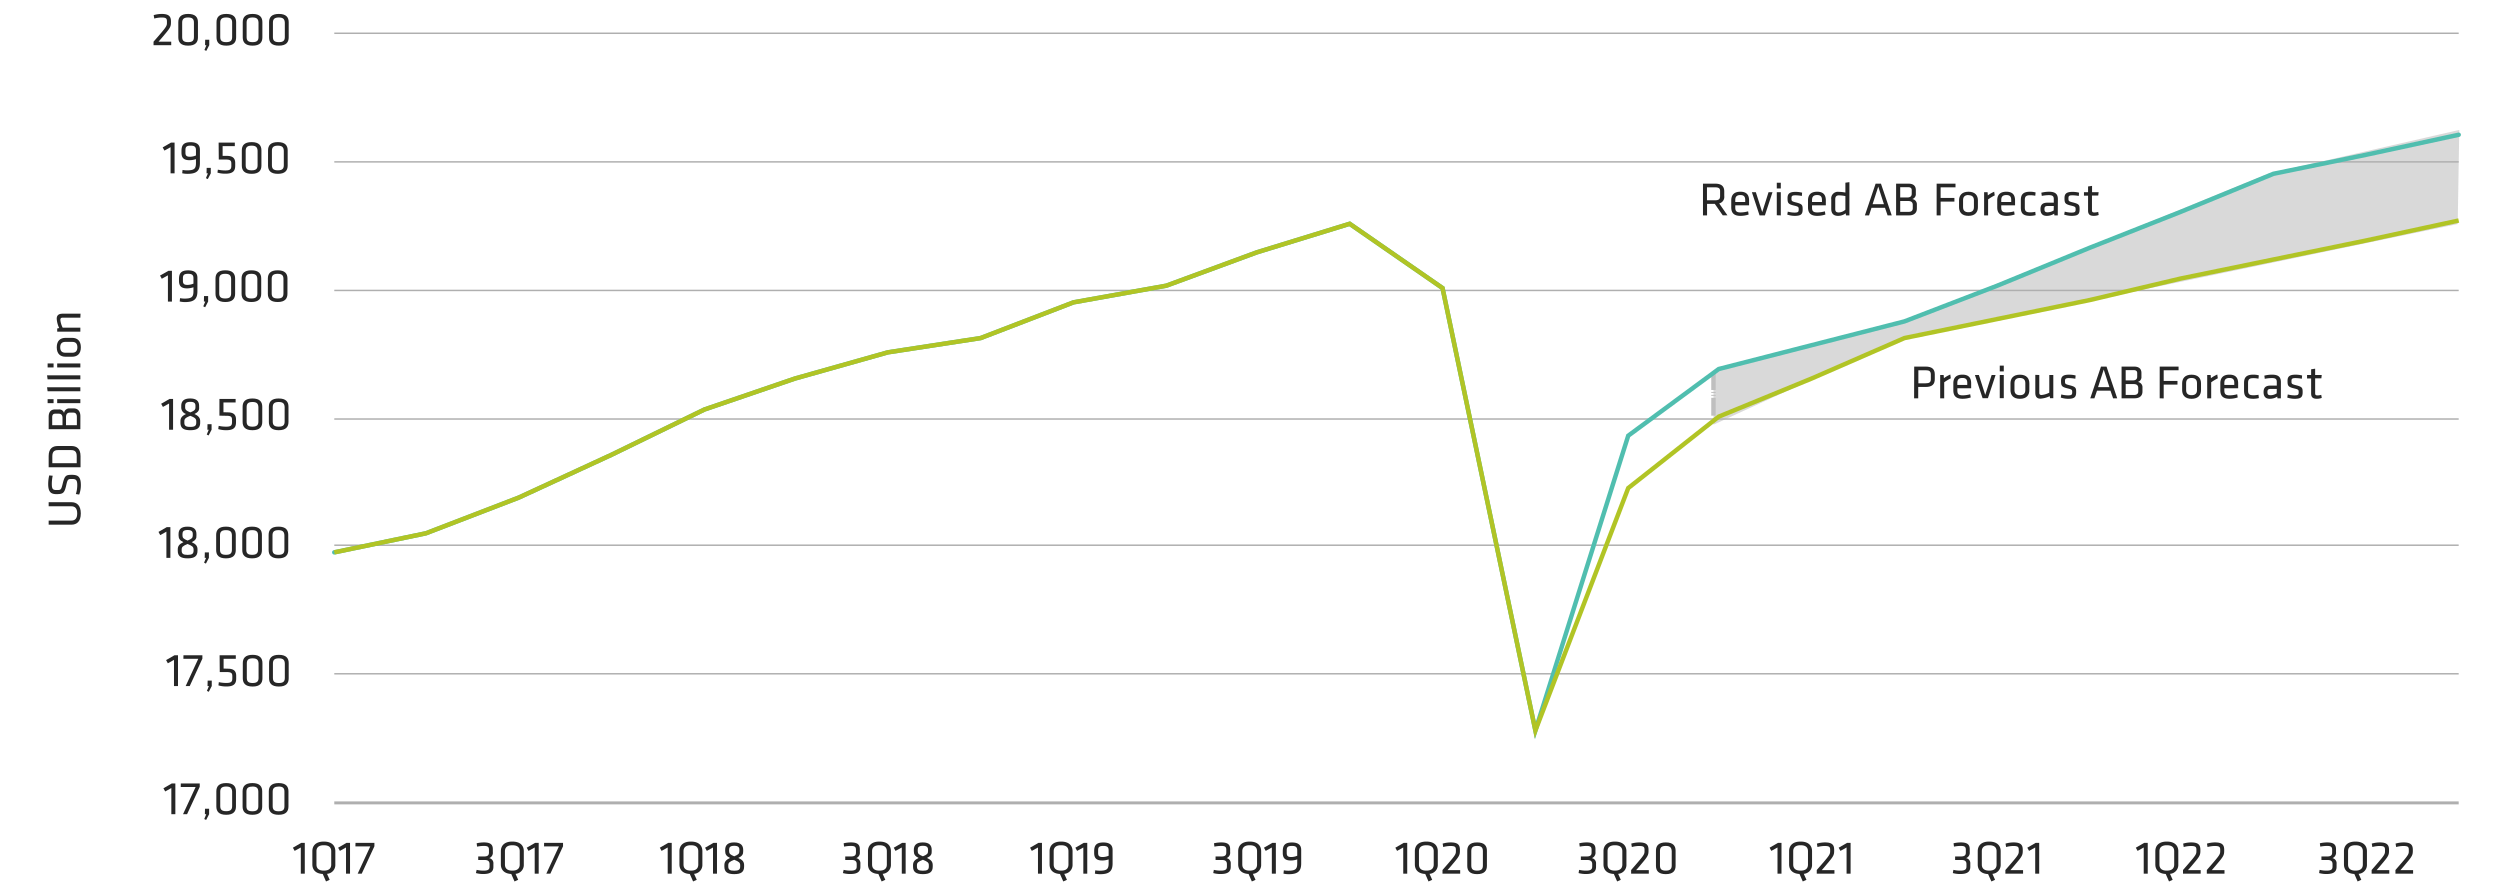 <svg xmlns="http://www.w3.org/2000/svg" viewBox="0 0 840 299.55"><defs><style>.cls-1{fill:silver;fill-rule:evenodd;opacity:0.6;}.cls-2,.cls-3,.cls-4,.cls-5,.cls-6,.cls-7{fill:none;}.cls-2,.cls-3{stroke:#bfbfbf;stroke-linejoin:round;}.cls-2,.cls-3,.cls-6,.cls-7{stroke-width:1.5px;}.cls-3{stroke-dasharray:0.33 0.66 0.33 0.66;}.cls-4,.cls-5{stroke:#afafaf;}.cls-4{stroke-width:0.5px;}.cls-6{stroke:#50beaf;stroke-linecap:round;}.cls-7{stroke:#b1c425;stroke-miterlimit:10;}.cls-8{fill:#262626;}</style></defs><title>Artboard 10</title><g id="AEM_DSKTP" data-name="AEM DSKTP"><path class="cls-1" d="M575.73,124.77l60.94-15.58,76.18-30.71,49.38-20.16,64.09-14.67q-.27,15.81-.53,31.62L636.67,114.69l-60.94,28V124.77Z"/><line class="cls-2" x1="575.73" y1="125.04" x2="575.73" y2="131.04"/><line class="cls-3" x1="575.73" y1="131.69" x2="575.73" y2="133.34"/><line class="cls-2" x1="575.73" y1="133.67" x2="575.73" y2="139.67"/><path class="cls-4" d="M112.32,226.39h713.8m-713.8-43.2h713.8m-713.8-42.4h713.8m-713.8-43.2h713.8m-713.8-43.2h713.8M112.32,11.18h713.8"/><line class="cls-5" x1="112.32" y1="269.77" x2="826.12" y2="269.77"/><polyline class="cls-6" points="112.32 185.59 143.1 179.19 174.3 167.19 205.5 152.79 236.7 137.59 267.1 127.19 298.3 118.39 329.5 113.59 360.69 101.59 391.89 95.99 422.29 84.79 453.49 75.19 484.69 96.79 515.89 245.45 547.09 146.39 577.49 123.99 608.69 115.99 639.89 107.99 671.09 95.99 702.29 83.19 732.69 71.19 763.88 58.39 795.08 51.99 826.12 45.28"/><polyline class="cls-7" points="112.32 185.59 143.1 179.19 174.3 167.19 205.5 152.79 236.7 137.59 267.1 127.19 298.3 118.39 329.5 113.59 360.69 101.59 391.89 95.99 422.29 84.79 453.49 75.19 484.69 96.79 515.89 245.45 547.09 163.99 577.49 139.99 608.69 127.19 639.89 113.59 671.09 107.19 702.29 100.79 732.69 93.59 763.88 87.19 795.08 80.79 826.12 74.09"/><g id="Live_Text" data-name="Live Text"><path class="cls-8" d="M55.51,265.93l-.6-1.07,2.81-1.62h1.2v10.34H57.57v-8.8Z"/><path class="cls-8" d="M60.75,263.24h6.36v1.14l-4.26,9.2H61.49l4.24-9.15h-5Z"/><path class="cls-8" d="M68.88,271.74h1.38v1.84l-1,1.92-.63-.3.68-1.62h-.47Z"/><path class="cls-8" d="M79.28,271c0,1.6-.81,2.77-3.29,2.77s-3.3-1.17-3.3-2.77v-5.12c0-1.6.82-2.77,3.3-2.77s3.29,1.17,3.29,2.77ZM76,264.27c-1.47,0-2,.56-2,1.72v4.84c0,1.17.49,1.73,2,1.73s2-.56,2-1.73V266C77.94,264.83,77.46,264.27,76,264.27Z"/><path class="cls-8" d="M88.1,271c0,1.6-.82,2.77-3.3,2.77s-3.29-1.17-3.29-2.77v-5.12c0-1.6.81-2.77,3.29-2.77s3.3,1.17,3.3,2.77Zm-3.3-6.7c-1.47,0-2,.56-2,1.72v4.84c0,1.17.48,1.73,2,1.73s2-.56,2-1.73V266C86.76,264.83,86.28,264.27,84.8,264.27Z"/><path class="cls-8" d="M96.92,271c0,1.6-.82,2.77-3.3,2.77s-3.3-1.17-3.3-2.77v-5.12c0-1.6.82-2.77,3.3-2.77s3.3,1.17,3.3,2.77Zm-3.3-6.7c-1.47,0-2,.56-2,1.72v4.84c0,1.17.48,1.73,2,1.73s1.95-.56,1.95-1.73V266C95.57,264.83,95.09,264.27,93.62,264.27Z"/><path class="cls-8" d="M56.4,222.87l-.59-1.08,2.8-1.61h1.2v10.34H58.46v-8.81Z"/><path class="cls-8" d="M61.64,220.18H68v1.13l-4.26,9.21H62.38l4.24-9.16h-5Z"/><path class="cls-8" d="M69.77,228.68h1.38v1.84l-1,1.92-.63-.3.68-1.62h-.47Z"/><path class="cls-8" d="M73.79,220.18h5.44v1.18h-4.1v3.28l1.72.05c1.9.08,2.51,1,2.51,2.4V228c0,1.7-.74,2.66-3.28,2.66a9.28,9.28,0,0,1-2.69-.37l.14-1.09a11.65,11.65,0,0,0,2.53.27c1.6,0,2-.41,2-1.55v-.7c0-1-.32-1.36-1.64-1.4-1.08,0-1.78,0-2.58,0Z"/><path class="cls-8" d="M88.18,227.91c0,1.6-.82,2.77-3.3,2.77s-3.3-1.17-3.3-2.77v-5.12c0-1.6.82-2.77,3.3-2.77s3.3,1.17,3.3,2.77Zm-3.3-6.71c-1.47,0-1.95.56-1.95,1.73v4.84c0,1.16.48,1.72,1.95,1.72s2-.56,2-1.72v-4.84C86.83,221.76,86.35,221.2,84.88,221.2Z"/><path class="cls-8" d="M97,227.91c0,1.6-.81,2.77-3.3,2.77s-3.29-1.17-3.29-2.77v-5.12c0-1.6.81-2.77,3.29-2.77s3.3,1.17,3.3,2.77Zm-3.3-6.71c-1.47,0-2,.56-2,1.73v4.84c0,1.16.48,1.72,2,1.72s2-.56,2-1.72v-4.84C95.65,221.76,95.17,221.2,93.69,221.2Z"/><path class="cls-8" d="M53.84,179.8l-.59-1.08,2.8-1.61h1.2v10.34H55.91v-8.81Z"/><path class="cls-8" d="M64.42,182.17c1.46.67,1.94,1.34,1.94,2.43v.46c0,1.8-1,2.55-3.32,2.55s-3.31-.75-3.31-2.55v-.46c0-1.09.46-1.76,1.89-2.43-1.28-.63-1.62-1.28-1.62-2.29v-.42c0-1.46.72-2.51,3-2.51s3,1.05,3,2.51v.42C66.08,180.89,65.73,181.54,64.42,182.17Zm-1.38.6c-1.61.66-2,1-2,1.88V185c0,1.08.52,1.44,2,1.44s2-.36,2-1.44v-.37C65,183.73,64.64,183.43,63,182.77Zm0-1.15c1.38-.56,1.73-.89,1.73-1.71v-.51c0-.84-.4-1.32-1.73-1.32s-1.73.48-1.73,1.32v.51C61.31,180.73,61.67,181.06,63,181.62Z"/><path class="cls-8" d="M68.82,185.61h1.37v1.84l-1,1.92-.62-.31.67-1.61h-.46Z"/><path class="cls-8" d="M79.22,184.84c0,1.6-.82,2.77-3.3,2.77s-3.29-1.17-3.29-2.77v-5.12c0-1.6.81-2.77,3.29-2.77s3.3,1.17,3.3,2.77Zm-3.3-6.71c-1.47,0-2,.56-2,1.73v4.84c0,1.16.48,1.72,2,1.72s2-.56,2-1.72v-4.84C77.88,178.69,77.4,178.13,75.92,178.13Z"/><path class="cls-8" d="M88,184.84c0,1.6-.82,2.77-3.3,2.77s-3.3-1.17-3.3-2.77v-5.12c0-1.6.82-2.77,3.3-2.77s3.3,1.17,3.3,2.77Zm-3.3-6.71c-1.47,0-1.95.56-1.95,1.73v4.84c0,1.16.48,1.72,1.95,1.72s2-.56,2-1.72v-4.84C86.69,178.69,86.21,178.13,84.74,178.13Z"/><path class="cls-8" d="M96.85,184.84c0,1.6-.81,2.77-3.29,2.77s-3.3-1.17-3.3-2.77v-5.12c0-1.6.81-2.77,3.3-2.77s3.29,1.17,3.29,2.77Zm-3.29-6.71c-1.48,0-2,.56-2,1.73v4.84c0,1.16.48,1.72,2,1.72s2-.56,2-1.72v-4.84C95.51,178.69,95,178.13,93.56,178.13Z"/><path class="cls-8" d="M54.74,136.73l-.59-1.07,2.8-1.61h1.2v10.34H56.81v-8.81Z"/><path class="cls-8" d="M65.32,139.1c1.45.68,1.94,1.35,1.94,2.44V142c0,1.79-1,2.55-3.32,2.55s-3.31-.76-3.31-2.55v-.46c0-1.09.46-1.76,1.89-2.44a2.28,2.28,0,0,1-1.62-2.29v-.41c0-1.46.72-2.51,3-2.51s3,1.05,3,2.51v.41C67,137.82,66.63,138.48,65.32,139.1Zm-1.38.61c-1.61.66-2,1-2,1.87V142c0,1.09.51,1.44,2,1.44s2-.35,2-1.44v-.37C65.94,140.67,65.54,140.37,63.94,139.71Zm0-1.15c1.38-.56,1.73-.9,1.73-1.71v-.52c0-.83-.4-1.31-1.73-1.31s-1.73.48-1.73,1.31v.52C62.21,137.66,62.56,138,63.94,138.56Z"/><path class="cls-8" d="M69.72,142.54h1.37v1.85l-1,1.92-.62-.31.67-1.61h-.46Z"/><path class="cls-8" d="M73.73,134.05h5.44v1.18H75.08v3.28l1.71.05c1.9.08,2.51,1,2.51,2.4v.93c0,1.7-.73,2.66-3.28,2.66a9.33,9.33,0,0,1-2.69-.37l.15-1.09a11.65,11.65,0,0,0,2.53.27c1.6,0,1.95-.41,1.95-1.55v-.71c0-1-.32-1.36-1.65-1.39l-2.58-.05Z"/><path class="cls-8" d="M88.12,141.78c0,1.6-.82,2.77-3.3,2.77s-3.3-1.17-3.3-2.77v-5.13c0-1.6.82-2.76,3.3-2.76s3.3,1.16,3.3,2.76Zm-3.3-6.71c-1.47,0-1.95.56-1.95,1.73v4.83c0,1.17.48,1.73,1.95,1.73s2-.56,2-1.73V136.8C86.77,135.63,86.29,135.07,84.82,135.07Z"/><path class="cls-8" d="M96.93,141.78c0,1.6-.81,2.77-3.29,2.77s-3.3-1.17-3.3-2.77v-5.13c0-1.6.82-2.76,3.3-2.76s3.29,1.16,3.29,2.76Zm-3.29-6.71c-1.47,0-2,.56-2,1.73v4.83c0,1.17.49,1.73,2,1.73s2-.56,2-1.73V136.8C95.59,135.63,95.11,135.07,93.64,135.07Z"/><path class="cls-8" d="M54.36,93.66l-.59-1.07L56.57,91h1.2v10.34H56.42V92.51Z"/><path class="cls-8" d="M65,96.53a7.17,7.17,0,0,1-2.13.37c-2,0-2.73-.85-2.73-2.55v-.51c0-1.87.56-3,3.07-3,2.3,0,3.12,1,3.12,2.51v4.53c0,2.66-1.18,3.62-4.19,3.62a8.19,8.19,0,0,1-1.76-.2l.12-1.12a8.68,8.68,0,0,0,1.43.15c2.48,0,3.07-.53,3.07-2.47Zm0-1.23V93.47c0-1.13-.57-1.47-1.79-1.47-1.38,0-1.75.42-1.75,1.47v.88c0,1,.37,1.38,1.54,1.38A5.6,5.6,0,0,0,65,95.3Z"/><path class="cls-8" d="M68.55,99.47h1.38v1.85l-1,1.92-.63-.31.67-1.61h-.46Z"/><path class="cls-8" d="M79,98.71c0,1.6-.81,2.77-3.29,2.77s-3.3-1.17-3.3-2.77V93.58c0-1.6.81-2.76,3.3-2.76S79,92,79,93.58ZM75.66,92c-1.48,0-2,.56-2,1.73v4.83c0,1.17.48,1.73,2,1.73s2-.56,2-1.73V93.73C77.61,92.56,77.13,92,75.66,92Z"/><path class="cls-8" d="M87.77,98.71c0,1.6-.82,2.77-3.3,2.77s-3.3-1.17-3.3-2.77V93.58c0-1.6.82-2.76,3.3-2.76s3.3,1.16,3.3,2.76ZM84.47,92c-1.47,0-2,.56-2,1.73v4.83c0,1.17.48,1.73,2,1.73s2-.56,2-1.73V93.73C86.42,92.56,85.94,92,84.47,92Z"/><path class="cls-8" d="M96.58,98.71c0,1.6-.81,2.77-3.29,2.77S90,100.31,90,98.71V93.58c0-1.6.82-2.76,3.3-2.76s3.29,1.16,3.29,2.76ZM93.29,92c-1.48,0-2,.56-2,1.73v4.83c0,1.17.48,1.73,2,1.73s1.95-.56,1.95-1.73V93.73C95.24,92.56,94.76,92,93.29,92Z"/><path class="cls-8" d="M55.25,50.6l-.59-1.07,2.8-1.62h1.2V58.25H57.31v-8.8Z"/><path class="cls-8" d="M65.84,53.47a7.18,7.18,0,0,1-2.13.36c-2,0-2.73-.84-2.73-2.54v-.51c0-1.87.56-3,3.07-3,2.3,0,3.12,1,3.12,2.52V54.8c0,2.65-1.18,3.61-4.19,3.61a8.17,8.17,0,0,1-1.76-.19l.12-1.12a8.76,8.76,0,0,0,1.43.14c2.48,0,3.07-.52,3.07-2.46Zm0-1.24V50.41c0-1.14-.57-1.47-1.79-1.47-1.38,0-1.74.41-1.74,1.47v.88c0,1,.36,1.38,1.53,1.38A5.35,5.35,0,0,0,65.84,52.23Z"/><path class="cls-8" d="M69.44,56.41h1.38v1.84l-1,1.92-.63-.3.67-1.62h-.46Z"/><path class="cls-8" d="M73.46,47.91H78.9V49.1H74.8v3.28c.67,0,1,0,1.71,0,1.91.08,2.52,1,2.52,2.4v.93c0,1.69-.74,2.65-3.28,2.65A9,9,0,0,1,73.06,58L73.2,57a11.65,11.65,0,0,0,2.53.27c1.6,0,2-.42,2-1.55V55c0-1-.32-1.36-1.65-1.39l-2.57,0Z"/><path class="cls-8" d="M87.84,55.64c0,1.6-.81,2.77-3.29,2.77s-3.3-1.17-3.3-2.77V50.52c0-1.6.81-2.77,3.3-2.77s3.29,1.17,3.29,2.77Zm-3.29-6.7c-1.48,0-2,.56-2,1.73V55.5c0,1.17.48,1.73,2,1.73s2-.56,2-1.73V50.67C86.5,49.5,86,48.94,84.55,48.94Z"/><path class="cls-8" d="M96.66,55.64c0,1.6-.82,2.77-3.3,2.77s-3.3-1.17-3.3-2.77V50.52c0-1.6.82-2.77,3.3-2.77s3.3,1.17,3.3,2.77Zm-3.3-6.7c-1.47,0-2,.56-2,1.73V55.5c0,1.17.48,1.73,2,1.73s2-.56,2-1.73V50.67C95.31,49.5,94.83,48.94,93.36,48.94Z"/><path class="cls-8" d="M51.59,14c1.19-1.34,1.49-1.7,2.76-3.19,1.63-1.93,1.74-2.35,1.74-3.1V7.2c0-1-.27-1.32-1.89-1.32a10.16,10.16,0,0,0-2.37.35l-.19-1.15a10.07,10.07,0,0,1,2.67-.4c2.47,0,3.13.87,3.13,2.5v.35c0,1.27-.23,1.81-1.83,3.72-1.15,1.37-1.31,1.58-2.35,2.75h4.27v1.18H51.59Z"/><path class="cls-8" d="M66.51,12.57c0,1.6-.82,2.77-3.3,2.77s-3.3-1.17-3.3-2.77V7.45c0-1.6.82-2.77,3.3-2.77s3.3,1.17,3.3,2.77Zm-3.3-6.7c-1.47,0-2,.56-2,1.73v4.83c0,1.17.48,1.73,2,1.73s1.95-.56,1.95-1.73V7.6C65.16,6.43,64.68,5.87,63.21,5.87Z"/><path class="cls-8" d="M68.94,13.34h1.37v1.84l-1,1.92-.62-.3.67-1.62h-.46Z"/><path class="cls-8" d="M79.34,12.57c0,1.6-.82,2.77-3.3,2.77s-3.29-1.17-3.29-2.77V7.45c0-1.6.81-2.77,3.29-2.77s3.3,1.17,3.3,2.77ZM76,5.87c-1.47,0-2,.56-2,1.73v4.83c0,1.17.48,1.73,2,1.73s2-.56,2-1.73V7.6C78,6.43,77.52,5.87,76,5.87Z"/><path class="cls-8" d="M88.16,12.57c0,1.6-.82,2.77-3.3,2.77s-3.3-1.17-3.3-2.77V7.45c0-1.6.82-2.77,3.3-2.77s3.3,1.17,3.3,2.77Zm-3.3-6.7c-1.47,0-2,.56-2,1.73v4.83c0,1.17.48,1.73,2,1.73s2-.56,2-1.73V7.6C86.81,6.43,86.33,5.87,84.86,5.87Z"/><path class="cls-8" d="M97,12.57c0,1.6-.81,2.77-3.3,2.77s-3.29-1.17-3.29-2.77V7.45c0-1.6.81-2.77,3.29-2.77S97,5.85,97,7.45Zm-3.3-6.7c-1.47,0-2,.56-2,1.73v4.83c0,1.17.48,1.73,2,1.73s2-.56,2-1.73V7.6C95.63,6.43,95.15,5.87,93.67,5.87Z"/><path class="cls-8" d="M99,285.9l-.59-1.07,2.8-1.62h1.2v10.34h-1.34v-8.8Z"/><path class="cls-8" d="M112.67,290.48a3,3,0,0,1-2.79,3.13l.9,2-1.24.56-1.1-2.52c-2.48-.12-3.49-1.52-3.49-3.21V286c0-1.77,1.11-3.23,3.86-3.23s3.86,1.46,3.86,3.23Zm-6.34,0c0,1.32.8,2.05,2.48,2.05s2.48-.73,2.48-2.05V286c0-1.31-.8-2-2.48-2s-2.48.73-2.48,2Z"/><path class="cls-8" d="M114.2,285.9l-.59-1.07,2.8-1.62h1.2v10.34h-1.35v-8.8Z"/><path class="cls-8" d="M119.45,283.21h6.35v1.14l-4.26,9.2h-1.36l4.24-9.16h-5Z"/><path class="cls-8" d="M160.15,292.27a10.24,10.24,0,0,0,2.34.26c1.5,0,2-.36,2-1.38v-.8c0-1-.58-1.39-1.62-1.39h-2.19v-1.19h2c1.25,0,1.61-.48,1.61-1.33v-.93c0-1-.45-1.28-1.73-1.28a12.58,12.58,0,0,0-2.26.24l-.14-1.13a11.24,11.24,0,0,1,2.43-.29c2.26,0,3,.78,3,2.27v.95a1.93,1.93,0,0,1-1.22,2.06,1.74,1.74,0,0,1,1.41,1.91v1c0,1.66-1,2.43-3.39,2.43a9.06,9.06,0,0,1-2.48-.32Z"/><path class="cls-8" d="M176,290.48a3,3,0,0,1-2.78,3.13l.89,2-1.23.56-1.1-2.52c-2.48-.12-3.49-1.52-3.49-3.21V286c0-1.77,1.1-3.23,3.85-3.23S176,284.19,176,286Zm-6.34,0c0,1.32.8,2.05,2.48,2.05s2.49-.73,2.49-2.05V286c0-1.31-.8-2-2.49-2s-2.48.73-2.48,2Z"/><path class="cls-8" d="M177.58,285.9l-.6-1.07,2.8-1.62H181v10.34h-1.34v-8.8Z"/><path class="cls-8" d="M182.82,283.21h6.36v1.14l-4.26,9.2h-1.36l4.24-9.16h-5Z"/><path class="cls-8" d="M222.29,285.9l-.59-1.07,2.8-1.62h1.2v10.34h-1.35v-8.8Z"/><path class="cls-8" d="M236,290.48a3,3,0,0,1-2.79,3.13l.9,2-1.23.56-1.11-2.52c-2.48-.12-3.48-1.52-3.48-3.21V286c0-1.77,1.1-3.23,3.85-3.23S236,284.19,236,286Zm-6.34,0c0,1.32.8,2.05,2.48,2.05s2.48-.73,2.48-2.05V286c0-1.31-.8-2-2.48-2s-2.48.73-2.48,2Z"/><path class="cls-8" d="M237.5,285.9l-.59-1.07,2.8-1.62h1.2v10.34h-1.34v-8.8Z"/><path class="cls-8" d="M248.08,288.27c1.46.67,1.94,1.34,1.94,2.43v.47c0,1.79-1,2.54-3.32,2.54s-3.31-.75-3.31-2.54v-.47c0-1.09.46-1.76,1.89-2.43-1.28-.63-1.62-1.28-1.62-2.29v-.42c0-1.45.72-2.51,3-2.51s3.05,1.06,3.05,2.51V286C249.75,287,249.39,287.64,248.08,288.27Zm-1.38.61c-1.61.65-2,1-2,1.87v.37c0,1.09.52,1.44,2,1.44s2-.35,2-1.44v-.37C248.71,289.84,248.31,289.53,246.7,288.88Zm0-1.16c1.38-.56,1.73-.89,1.73-1.71v-.51c0-.83-.4-1.31-1.73-1.31s-1.72.48-1.72,1.31V286C245,286.83,245.33,287.16,246.7,287.72Z"/><path class="cls-8" d="M283.46,292.27a10.3,10.3,0,0,0,2.34.26c1.51,0,2.05-.36,2.05-1.38v-.8c0-1-.58-1.39-1.62-1.39H284v-1.19h2c1.25,0,1.6-.48,1.6-1.33v-.93c0-1-.45-1.28-1.73-1.28a12.58,12.58,0,0,0-2.26.24l-.14-1.13a11.24,11.24,0,0,1,2.43-.29c2.26,0,3,.78,3,2.27v.95a1.93,1.93,0,0,1-1.21,2.06,1.73,1.73,0,0,1,1.4,1.91v1c0,1.66-1,2.43-3.39,2.43a9.06,9.06,0,0,1-2.48-.32Z"/><path class="cls-8" d="M299.35,290.48a3,3,0,0,1-2.78,3.13l.9,2-1.24.56-1.1-2.52c-2.48-.12-3.49-1.52-3.49-3.21V286c0-1.77,1.1-3.23,3.86-3.23s3.85,1.46,3.85,3.23Zm-6.33,0c0,1.32.8,2.05,2.48,2.05s2.48-.73,2.48-2.05V286c0-1.31-.8-2-2.48-2s-2.48.73-2.48,2Z"/><path class="cls-8" d="M300.89,285.9l-.59-1.07,2.8-1.62h1.2v10.34H303v-8.8Z"/><path class="cls-8" d="M311.47,288.27c1.45.67,1.93,1.34,1.93,2.43v.47c0,1.79-1,2.54-3.31,2.54s-3.31-.75-3.31-2.54v-.47c0-1.09.46-1.76,1.88-2.43-1.28-.63-1.61-1.28-1.61-2.29v-.42c0-1.45.72-2.51,3-2.51s3,1.06,3,2.51V286C313.13,287,312.78,287.64,311.47,288.27Zm-1.38.61c-1.62.65-2,1-2,1.87v.37c0,1.09.51,1.44,2,1.44s2-.35,2-1.44v-.37C312.09,289.84,311.69,289.53,310.09,288.88Zm0-1.16c1.38-.56,1.73-.89,1.73-1.71v-.51c0-.83-.4-1.31-1.73-1.31s-1.73.48-1.73,1.31V286C308.36,286.83,308.71,287.16,310.09,287.72Z"/><path class="cls-8" d="M346.69,285.9l-.59-1.07,2.8-1.62h1.2v10.34h-1.34v-8.8Z"/><path class="cls-8" d="M360.38,290.48a3,3,0,0,1-2.79,3.13l.9,2-1.23.56-1.11-2.52c-2.48-.12-3.49-1.52-3.49-3.21V286c0-1.77,1.11-3.23,3.86-3.23s3.86,1.46,3.86,3.23Zm-6.34,0c0,1.32.8,2.05,2.48,2.05s2.48-.73,2.48-2.05V286c0-1.31-.8-2-2.48-2s-2.48.73-2.48,2Z"/><path class="cls-8" d="M361.91,285.9l-.59-1.07,2.8-1.62h1.2v10.34H364v-8.8Z"/><path class="cls-8" d="M372.5,288.76a6.81,6.81,0,0,1-2.13.37c-2,0-2.73-.85-2.73-2.54v-.52c0-1.87.56-3,3.07-3,2.31,0,3.12,1,3.12,2.51v4.53c0,2.66-1.18,3.62-4.19,3.62a8.17,8.17,0,0,1-1.76-.19l.13-1.12a8.54,8.54,0,0,0,1.42.14c2.48,0,3.07-.53,3.07-2.46Zm0-1.23v-1.82c0-1.14-.57-1.48-1.79-1.48-1.38,0-1.74.42-1.74,1.48v.88c0,1,.36,1.37,1.53,1.37A5.3,5.3,0,0,0,372.5,287.53Z"/><path class="cls-8" d="M407.85,292.27a10.3,10.3,0,0,0,2.34.26c1.51,0,2.05-.36,2.05-1.38v-.8c0-1-.58-1.39-1.62-1.39h-2.19v-1.19h2c1.25,0,1.6-.48,1.6-1.33v-.93c0-1-.45-1.28-1.73-1.28a12.58,12.58,0,0,0-2.26.24l-.14-1.13a11.24,11.24,0,0,1,2.43-.29c2.26,0,3,.78,3,2.27v.95a1.93,1.93,0,0,1-1.21,2.06,1.74,1.74,0,0,1,1.41,1.91v1c0,1.66-1,2.43-3.4,2.43a9.06,9.06,0,0,1-2.48-.32Z"/><path class="cls-8" d="M423.75,290.48a3,3,0,0,1-2.79,3.13l.9,2-1.24.56-1.1-2.52c-2.48-.12-3.49-1.52-3.49-3.21V286c0-1.77,1.11-3.23,3.86-3.23s3.86,1.46,3.86,3.23Zm-6.34,0c0,1.32.8,2.05,2.48,2.05s2.48-.73,2.48-2.05V286c0-1.31-.8-2-2.48-2s-2.48.73-2.48,2Z"/><path class="cls-8" d="M425.28,285.9l-.59-1.07,2.8-1.62h1.2v10.34h-1.35v-8.8Z"/><path class="cls-8" d="M435.87,288.76a6.86,6.86,0,0,1-2.13.37c-2,0-2.73-.85-2.73-2.54v-.52c0-1.87.56-3,3.07-3,2.31,0,3.12,1,3.12,2.51v4.53c0,2.66-1.18,3.62-4.19,3.62a8.17,8.17,0,0,1-1.76-.19l.12-1.12a8.76,8.76,0,0,0,1.43.14c2.48,0,3.07-.53,3.07-2.46Zm0-1.23v-1.82c0-1.14-.57-1.48-1.79-1.48-1.38,0-1.74.42-1.74,1.48v.88c0,1,.36,1.37,1.53,1.37A5.35,5.35,0,0,0,435.87,287.53Z"/><path class="cls-8" d="M469.42,285.9l-.59-1.07,2.8-1.62h1.2v10.34h-1.34v-8.8Z"/><path class="cls-8" d="M483.1,290.48a3,3,0,0,1-2.78,3.13l.9,2-1.24.56-1.1-2.52c-2.48-.12-3.49-1.52-3.49-3.21V286c0-1.77,1.1-3.23,3.86-3.23s3.85,1.46,3.85,3.23Zm-6.33,0c0,1.32.79,2.05,2.48,2.05s2.48-.73,2.48-2.05V286c0-1.31-.8-2-2.48-2s-2.48.73-2.48,2Z"/><path class="cls-8" d="M484.68,292.32c1.19-1.35,1.49-1.7,2.76-3.19,1.63-1.93,1.74-2.35,1.74-3.1v-.47c0-1-.27-1.31-1.89-1.31a10.16,10.16,0,0,0-2.37.35l-.19-1.15a10.08,10.08,0,0,1,2.68-.4c2.46,0,3.12.86,3.12,2.5v.35c0,1.26-.23,1.81-1.83,3.71-1.15,1.38-1.31,1.59-2.35,2.76h4.27v1.18h-5.94Z"/><path class="cls-8" d="M499.6,290.94c0,1.6-.82,2.77-3.3,2.77s-3.3-1.17-3.3-2.77v-5.12c0-1.6.82-2.77,3.3-2.77s3.3,1.17,3.3,2.77Zm-3.3-6.71c-1.47,0-1.95.56-1.95,1.73v4.84c0,1.17.48,1.73,1.95,1.73s1.95-.56,1.95-1.73V286C498.25,284.79,497.77,284.23,496.3,284.23Z"/><path class="cls-8" d="M530.59,292.27a10.24,10.24,0,0,0,2.34.26c1.5,0,2.05-.36,2.05-1.38v-.8c0-1-.58-1.39-1.62-1.39h-2.19v-1.19h2c1.25,0,1.6-.48,1.6-1.33v-.93c0-1-.45-1.28-1.73-1.28a12.38,12.38,0,0,0-2.25.24l-.15-1.13a11.33,11.33,0,0,1,2.44-.29c2.25,0,3,.78,3,2.27v.95a1.94,1.94,0,0,1-1.22,2.06,1.74,1.74,0,0,1,1.41,1.91v1c0,1.66-1,2.43-3.39,2.43a9.06,9.06,0,0,1-2.48-.32Z"/><path class="cls-8" d="M546.48,290.48a3,3,0,0,1-2.78,3.13l.89,2-1.23.56-1.11-2.52c-2.48-.12-3.48-1.52-3.48-3.21V286c0-1.77,1.1-3.23,3.85-3.23s3.86,1.46,3.86,3.23Zm-6.34,0c0,1.32.8,2.05,2.48,2.05s2.48-.73,2.48-2.05V286c0-1.31-.8-2-2.48-2s-2.48.73-2.48,2Z"/><path class="cls-8" d="M548.06,292.32c1.19-1.35,1.49-1.7,2.75-3.19,1.64-1.93,1.75-2.35,1.75-3.1v-.47c0-1-.27-1.31-1.89-1.31a10.16,10.16,0,0,0-2.37.35l-.19-1.15a10,10,0,0,1,2.67-.4c2.47,0,3.12.86,3.12,2.5v.35c0,1.26-.22,1.81-1.82,3.71-1.15,1.38-1.31,1.59-2.35,2.76H554v1.18h-5.94Z"/><path class="cls-8" d="M563,290.94c0,1.6-.82,2.77-3.3,2.77s-3.3-1.17-3.3-2.77v-5.12c0-1.6.82-2.77,3.3-2.77s3.3,1.17,3.3,2.77Zm-3.3-6.71c-1.47,0-1.95.56-1.95,1.73v4.84c0,1.17.48,1.73,1.95,1.73s2-.56,2-1.73V286C561.63,284.79,561.15,284.23,559.68,284.23Z"/><path class="cls-8" d="M595.17,285.9l-.59-1.07,2.8-1.62h1.2v10.34h-1.34v-8.8Z"/><path class="cls-8" d="M608.85,290.48a3,3,0,0,1-2.78,3.13l.9,2-1.24.56-1.1-2.52c-2.48-.12-3.49-1.52-3.49-3.21V286c0-1.77,1.1-3.23,3.86-3.23s3.85,1.46,3.85,3.23Zm-6.33,0c0,1.32.79,2.05,2.48,2.05s2.48-.73,2.48-2.05V286c0-1.31-.8-2-2.48-2s-2.48.73-2.48,2Z"/><path class="cls-8" d="M610.43,292.32c1.19-1.35,1.49-1.7,2.76-3.19,1.63-1.93,1.74-2.35,1.74-3.1v-.47c0-1-.27-1.31-1.89-1.31a10.16,10.16,0,0,0-2.37.35l-.19-1.15a10.08,10.08,0,0,1,2.68-.4c2.46,0,3.12.86,3.12,2.5v.35c0,1.26-.23,1.81-1.83,3.71-1.15,1.38-1.31,1.59-2.35,2.76h4.27v1.18h-5.94Z"/><path class="cls-8" d="M618.39,285.9l-.6-1.07,2.81-1.62h1.2v10.34h-1.35v-8.8Z"/><path class="cls-8" d="M656.34,292.27a10.24,10.24,0,0,0,2.34.26c1.5,0,2.05-.36,2.05-1.38v-.8c0-1-.58-1.39-1.62-1.39h-2.19v-1.19h2c1.25,0,1.6-.48,1.6-1.33v-.93c0-1-.45-1.28-1.73-1.28a12.38,12.38,0,0,0-2.25.24l-.15-1.13a11.33,11.33,0,0,1,2.44-.29c2.25,0,3,.78,3,2.27v.95a1.94,1.94,0,0,1-1.22,2.06,1.74,1.74,0,0,1,1.41,1.91v1c0,1.66-1,2.43-3.39,2.43a9.06,9.06,0,0,1-2.48-.32Z"/><path class="cls-8" d="M672.23,290.48a3,3,0,0,1-2.78,3.13l.89,2-1.23.56L668,293.69c-2.48-.12-3.48-1.52-3.48-3.21V286c0-1.77,1.1-3.23,3.85-3.23s3.86,1.46,3.86,3.23Zm-6.34,0c0,1.32.8,2.05,2.48,2.05s2.48-.73,2.48-2.05V286c0-1.31-.8-2-2.48-2s-2.48.73-2.48,2Z"/><path class="cls-8" d="M673.81,292.32c1.19-1.35,1.49-1.7,2.75-3.19,1.64-1.93,1.75-2.35,1.75-3.1v-.47c0-1-.27-1.31-1.89-1.31a10.16,10.16,0,0,0-2.37.35l-.19-1.15a10,10,0,0,1,2.67-.4c2.47,0,3.12.86,3.12,2.5v.35c0,1.26-.22,1.81-1.82,3.71-1.15,1.38-1.31,1.59-2.35,2.76h4.27v1.18h-5.94Z"/><path class="cls-8" d="M681.76,285.9l-.59-1.07,2.8-1.62h1.2v10.34h-1.34v-8.8Z"/><path class="cls-8" d="M718.23,285.9l-.6-1.07,2.8-1.62h1.21v10.34h-1.35v-8.8Z"/><path class="cls-8" d="M731.91,290.48a3,3,0,0,1-2.79,3.13l.9,2-1.23.56-1.11-2.52c-2.48-.12-3.49-1.52-3.49-3.21V286c0-1.77,1.11-3.23,3.86-3.23s3.86,1.46,3.86,3.23Zm-6.34,0c0,1.32.8,2.05,2.48,2.05s2.48-.73,2.48-2.05V286c0-1.31-.8-2-2.48-2s-2.48.73-2.48,2Z"/><path class="cls-8" d="M733.49,292.32c1.18-1.35,1.49-1.7,2.75-3.19,1.64-1.93,1.75-2.35,1.75-3.1v-.47c0-1-.27-1.31-1.89-1.31a10.16,10.16,0,0,0-2.37.35l-.19-1.15a10,10,0,0,1,2.67-.4c2.47,0,3.12.86,3.12,2.5v.35c0,1.26-.22,1.81-1.82,3.71-1.16,1.38-1.32,1.59-2.36,2.76h4.28v1.18h-5.94Z"/><path class="cls-8" d="M741.49,292.32c1.18-1.35,1.49-1.7,2.75-3.19,1.64-1.93,1.75-2.35,1.75-3.1v-.47c0-1-.27-1.31-1.89-1.31a10.16,10.16,0,0,0-2.37.35l-.19-1.15a10,10,0,0,1,2.67-.4c2.47,0,3.12.86,3.12,2.5v.35c0,1.26-.22,1.81-1.82,3.71-1.16,1.38-1.32,1.59-2.36,2.76h4.28v1.18h-5.94Z"/><path class="cls-8" d="M779.39,292.27a10.3,10.3,0,0,0,2.34.26c1.51,0,2-.36,2-1.38v-.8c0-1-.58-1.39-1.62-1.39H780v-1.19h2c1.25,0,1.6-.48,1.6-1.33v-.93c0-1-.45-1.28-1.73-1.28a12.58,12.58,0,0,0-2.26.24l-.14-1.13a11.24,11.24,0,0,1,2.43-.29c2.26,0,3,.78,3,2.27v.95a1.93,1.93,0,0,1-1.21,2.06,1.73,1.73,0,0,1,1.4,1.91v1c0,1.66-1,2.43-3.39,2.43a9.06,9.06,0,0,1-2.48-.32Z"/><path class="cls-8" d="M795.29,290.48a3,3,0,0,1-2.79,3.13l.9,2-1.24.56-1.1-2.52c-2.48-.12-3.49-1.52-3.49-3.21V286c0-1.77,1.1-3.23,3.86-3.23s3.86,1.46,3.86,3.23Zm-6.34,0c0,1.32.8,2.05,2.48,2.05s2.48-.73,2.48-2.05V286c0-1.31-.8-2-2.48-2s-2.48.73-2.48,2Z"/><path class="cls-8" d="M796.87,292.32c1.18-1.35,1.48-1.7,2.75-3.19,1.63-1.93,1.74-2.35,1.74-3.1v-.47c0-1-.27-1.31-1.88-1.31a10,10,0,0,0-2.37.35l-.2-1.15a10.08,10.08,0,0,1,2.68-.4c2.46,0,3.12.86,3.12,2.5v.35c0,1.26-.23,1.81-1.83,3.71-1.15,1.38-1.31,1.59-2.35,2.76h4.27v1.18h-5.93Z"/><path class="cls-8" d="M804.87,292.32c1.18-1.35,1.48-1.7,2.75-3.19,1.63-1.93,1.74-2.35,1.74-3.1v-.47c0-1-.27-1.31-1.88-1.31a10,10,0,0,0-2.37.35l-.2-1.15a10.08,10.08,0,0,1,2.68-.4c2.46,0,3.12.86,3.12,2.5v.35c0,1.26-.23,1.81-1.83,3.71-1.15,1.38-1.31,1.59-2.35,2.76h4.27v1.18h-5.93Z"/><path class="cls-8" d="M16.35,168.74H24c1.74,0,3.15,1,3.15,3.78s-1.41,3.77-3.15,3.77H16.35v-1.37h7.59c1.31,0,2-.72,2-2.4s-.69-2.41-2-2.41H16.35Z"/><path class="cls-8" d="M27.17,163a9,9,0,0,1-.56,3.17L25.49,166a10,10,0,0,0,.47-3c0-1.71-.45-2.06-1.67-2.06-1.44,0-1.57,0-2.06,2.21-.58,2.57-1.08,2.88-3.29,2.88-1.85,0-2.75-.77-2.75-3.41a12.28,12.28,0,0,1,.35-2.88l1.17.11a13.22,13.22,0,0,0-.3,2.74c0,1.74.35,2.06,1.58,2.06,1.48,0,1.54,0,2.07-2.11.7-2.84,1.12-3,3.2-3C26.12,159.57,27.17,160.11,27.17,163Z"/><path class="cls-8" d="M16.35,153.28c0-2.61,1.36-3.42,3.06-3.42H24c1.7,0,3.06.81,3.06,3.42V157H16.35Zm9.43,2.36v-2.31c0-1.62-.67-2.1-1.92-2.1H19.51c-1.25,0-1.93.48-1.93,2.1v2.31Z"/><path class="cls-8" d="M27,144.2H16.35v-4.12c0-1.68.75-2.51,2.16-2.51h1.23a1.67,1.67,0,0,1,1.78,1.22,1.78,1.78,0,0,1,1.92-1.57h1.28c1.49,0,2.29,1,2.29,2.64ZM18.54,139c-.68,0-1,.38-1,1.21v2.66H21v-2.43c0-1-.48-1.44-1.25-1.44Zm4.95-.36c-.85,0-1.31.49-1.31,1.54v2.69h3.65v-2.77c0-1-.42-1.46-1.22-1.46Z"/><path class="cls-8" d="M18,135.46H16v-1.34H18Zm9,0H19.22v-1.34H27Z"/><path class="cls-8" d="M27,131.46H16l-.19-1.34H27Z"/><path class="cls-8" d="M27,127.46H16l-.19-1.34H27Z"/><path class="cls-8" d="M18,123.46H16v-1.34H18Zm9,0H19.22v-1.34H27Z"/><path class="cls-8" d="M27.17,116.69c0,2.28-1.29,3.17-2.93,3.17H22c-1.64,0-2.93-.89-2.93-3.17s1.29-3.17,2.93-3.17h2.25C25.88,113.52,27.17,114.42,27.17,116.69Zm-6.94,0q0,1.83,1.71,1.83h2.35q1.71,0,1.71-1.83c0-1.21-.57-1.82-1.71-1.82H21.94C20.8,114.87,20.23,115.48,20.23,116.69Z"/><path class="cls-8" d="M27,106.74h-6c-.51,0-.72.26-.72.75a7.26,7.26,0,0,0,.78,2.61H27v1.35H19.22v-1.09l.67-.13a8.37,8.37,0,0,1-.83-3.14c0-1.25.78-1.69,2-1.69h6Z"/><path class="cls-8" d="M643.17,123.17H647c2.29,0,3.09,1,3.09,2.63v1.58c0,1.65-.8,2.64-3.09,2.64h-2.48v3.81h-1.38ZM647,124.4h-2.43v4.39H647c1.31,0,1.76-.37,1.76-1.41v-1.57C648.74,124.76,648.29,124.4,647,124.4Z"/><path class="cls-8" d="M655.47,127.11a17,17,0,0,0-2.22,1.34v5.38H651.9V126h1.17l.08,1.08a10.35,10.35,0,0,1,2.15-1.24Z"/><path class="cls-8" d="M659.52,132.84a10.13,10.13,0,0,0,2.47-.37l.17,1.07a8.47,8.47,0,0,1-2.75.45c-2.3,0-3.09-1.1-3.09-2.86v-2.34c0-1.62.74-2.91,3.06-2.91s2.93,1.32,2.93,2.94v1.63h-4.64v.66C657.67,132.34,658,132.84,659.52,132.84Zm-1.85-3.51H661v-.64c0-1.09-.37-1.69-1.63-1.69s-1.71.6-1.71,1.69Z"/><path class="cls-8" d="M669.19,126h1.33l-2.58,7.79h-1.79L663.57,126h1.33l2.14,6.69Z"/><path class="cls-8" d="M671.92,124.79v-1.94h1.35v1.94Zm0,9V126h1.35v7.79Z"/><path class="cls-8" d="M678.69,134c-2.27,0-3.17-1.3-3.17-2.93v-2.25c0-1.64.9-2.93,3.17-2.93s3.17,1.29,3.17,2.93v2.25C681.86,132.69,681,134,678.69,134Zm0-7c-1.22,0-1.83.58-1.83,1.72v2.35q0,1.71,1.83,1.71c1.22,0,1.82-.57,1.82-1.71v-2.35C680.51,127.62,679.91,127,678.69,127Z"/><path class="cls-8" d="M685.2,126v6c0,.51.26.72.75.72a7.26,7.26,0,0,0,2.61-.78V126h1.35v7.79h-1.09l-.13-.67a8.37,8.37,0,0,1-3.14.83c-1.24,0-1.69-.78-1.69-2v-6Z"/><path class="cls-8" d="M694.9,134a8.25,8.25,0,0,1-2.48-.41l.17-1.06a9.1,9.1,0,0,0,2.23.32c1.23,0,1.44-.23,1.44-1.06s-.07-.93-1.63-1.31c-1.94-.48-2.12-.88-2.12-2.5,0-1.44.64-2.09,2.69-2.09a8.63,8.63,0,0,1,2.21.27l-.1,1.1a12.27,12.27,0,0,0-2.16-.22c-1.15,0-1.31.27-1.31,1,0,.87,0,1,1.33,1.35,2.24.56,2.42.83,2.42,2.38S697.12,134,694.9,134Z"/><path class="cls-8" d="M711.38,133.83H710l-.88-2.56h-4.53l-.87,2.56h-1.39l3.6-10.66h1.86Zm-4.53-9.67-1.9,5.91h3.81Z"/><path class="cls-8" d="M712.85,133.83V123.17H717c1.68,0,2.52.75,2.52,2.16v1.23a1.68,1.68,0,0,1-1.22,1.78,1.78,1.78,0,0,1,1.57,1.92v1.28c0,1.49-1,2.29-2.64,2.29Zm5.25-8.47c0-.68-.39-1-1.22-1h-2.65v3.45h2.43c1,0,1.44-.48,1.44-1.25Zm.35,5c0-.85-.48-1.31-1.54-1.31h-2.68v3.65H717c1,0,1.46-.42,1.46-1.22Z"/><path class="cls-8" d="M725.66,133.83V123.17H732v1.23h-5V128h4.63v1.23H727v4.64Z"/><path class="cls-8" d="M736.37,134c-2.27,0-3.17-1.3-3.17-2.93v-2.25c0-1.64.9-2.93,3.17-2.93s3.17,1.29,3.17,2.93v2.25C739.54,132.69,738.64,134,736.37,134Zm0-7c-1.22,0-1.83.58-1.83,1.72v2.35q0,1.71,1.83,1.71c1.22,0,1.82-.57,1.82-1.71v-2.35C738.19,127.62,737.59,127,736.37,127Z"/><path class="cls-8" d="M745.18,127.11a17,17,0,0,0-2.22,1.34v5.38h-1.34V126h1.16l.08,1.08a10.35,10.35,0,0,1,2.15-1.24Z"/><path class="cls-8" d="M749.23,132.84a10.13,10.13,0,0,0,2.47-.37l.17,1.07a8.47,8.47,0,0,1-2.75.45c-2.3,0-3.09-1.1-3.09-2.86v-2.34c0-1.62.74-2.91,3.06-2.91s2.93,1.32,2.93,2.94v1.63h-4.64v.66C747.38,132.34,747.71,132.84,749.23,132.84Zm-1.85-3.51h3.34v-.64c0-1.09-.37-1.69-1.63-1.69s-1.71.6-1.71,1.69Z"/><path class="cls-8" d="M754,131.16v-2.45c0-1.79.67-2.83,3.11-2.83a6.93,6.93,0,0,1,1.85.24l-.11,1.12a8.09,8.09,0,0,0-1.71-.18c-1.35,0-1.79.38-1.79,1.6v2.55c0,1.21.44,1.6,1.79,1.6a8.09,8.09,0,0,0,1.71-.18l.13,1.12a7.09,7.09,0,0,1-1.87.24C754.56,134,754,133,754,131.16Z"/><path class="cls-8" d="M766.37,133.83h-1.14l-.08-.58a4.4,4.4,0,0,1-2.52.74c-1.46,0-2.07-.86-2.07-2.24,0-1.62.82-2.19,2.38-2.19H765v-1.22c0-1-.44-1.31-1.7-1.31a13.76,13.76,0,0,0-2.34.25l-.14-1.07a11.07,11.07,0,0,1,2.56-.33c2.22,0,3,.86,3,2.52ZM765,130.68h-2c-.83,0-1.14.25-1.14,1s.15,1.12,1.11,1.12a4,4,0,0,0,2-.64Z"/><path class="cls-8" d="M771,134a8.25,8.25,0,0,1-2.48-.41l.17-1.06a9.1,9.1,0,0,0,2.23.32c1.23,0,1.44-.23,1.44-1.06s-.06-.93-1.63-1.31c-1.94-.48-2.12-.88-2.12-2.5,0-1.44.64-2.09,2.69-2.09a8.58,8.58,0,0,1,2.21.27l-.09,1.1a12.37,12.37,0,0,0-2.16-.22c-1.16,0-1.32.27-1.32,1,0,.87,0,1,1.33,1.35,2.24.56,2.42.83,2.42,2.38S773.23,134,771,134Z"/><path class="cls-8" d="M780.11,133.7a4.72,4.72,0,0,1-1.63.29c-1.31,0-1.94-.48-1.94-1.78v-5.05h-1.37V126h1.37v-1.92l1.35-.2V126h2.21l-.12,1.12h-2.09V132c0,.58.08.86.8.86a4.87,4.87,0,0,0,1.25-.19Z"/><path class="cls-8" d="M576.18,68.51h-2.61v3.86H572.2V61.71h4.06c2.29,0,3.09,1,3.09,2.63v1.53a2.24,2.24,0,0,1-1.7,2.48l2.77,4h-1.58Zm0-5.57h-2.64V67.3h2.64c1.32,0,1.77-.37,1.77-1.41V64.35C578,63.29,577.53,62.94,576.21,62.94Z"/><path class="cls-8" d="M584.9,71.38a10.13,10.13,0,0,0,2.47-.37l.17,1.07a8.47,8.47,0,0,1-2.75.45c-2.3,0-3.09-1.1-3.09-2.86V67.33c0-1.62.74-2.91,3.06-2.91s2.93,1.32,2.93,2.94V69h-4.64v.66C583.05,70.88,583.38,71.38,584.9,71.38Zm-1.85-3.51h3.34v-.64c0-1.09-.37-1.69-1.63-1.69s-1.71.6-1.71,1.69Z"/><path class="cls-8" d="M594.23,64.58h1.33L593,72.37h-1.79l-2.58-7.79h1.33l2.15,6.69Z"/><path class="cls-8" d="M597,63.33V61.39h1.35v1.94Zm0,9V64.58h1.35v7.79Z"/><path class="cls-8" d="M603,72.53a7.94,7.94,0,0,1-2.48-.42l.18-1a9,9,0,0,0,2.22.32c1.23,0,1.44-.23,1.44-1.06s-.06-.93-1.63-1.31c-1.94-.48-2.12-.88-2.12-2.5,0-1.44.64-2.09,2.69-2.09a8.58,8.58,0,0,1,2.21.27l-.09,1.1a12.37,12.37,0,0,0-2.16-.22c-1.16,0-1.32.27-1.32,1,0,.87,0,1,1.33,1.35,2.24.56,2.42.83,2.42,2.38S605.25,72.53,603,72.53Z"/><path class="cls-8" d="M610.69,71.38a10.13,10.13,0,0,0,2.47-.37l.17,1.07a8.47,8.47,0,0,1-2.75.45c-2.3,0-3.09-1.1-3.09-2.86V67.33c0-1.62.74-2.91,3.06-2.91s2.93,1.32,2.93,2.94V69h-4.64v.66C608.84,70.88,609.17,71.38,610.69,71.38Zm-1.85-3.51h3.34v-.64c0-1.09-.37-1.69-1.63-1.69s-1.71.6-1.71,1.69Z"/><path class="cls-8" d="M615.3,67a2.24,2.24,0,0,1,2.53-2.54,12.17,12.17,0,0,1,2.22.24V61.39l1.35-.19V72.37h-1.14l-.11-.7a4.16,4.16,0,0,1-2.58.86c-1.53,0-2.27-.82-2.27-2.38Zm4.75-1.12a13,13,0,0,0-2.14-.24c-.9,0-1.27.42-1.27,1.36v3.19c0,.8.26,1.2,1.2,1.2a3.6,3.6,0,0,0,2.21-.93Z"/><path class="cls-8" d="M635.62,72.37h-1.39l-.88-2.56h-4.53L628,72.37h-1.4l3.61-10.66H632Zm-4.53-9.67-1.9,5.91H633Z"/><path class="cls-8" d="M637.09,72.37V61.71h4.12c1.68,0,2.51.75,2.51,2.16V65.1a1.67,1.67,0,0,1-1.22,1.78,1.78,1.78,0,0,1,1.57,1.92v1.28c0,1.49-1,2.29-2.64,2.29Zm5.25-8.47c0-.69-.38-1-1.21-1h-2.66v3.45h2.43c1,0,1.44-.48,1.44-1.25Zm.35,4.95c0-.85-.48-1.31-1.53-1.31h-2.69v3.65h2.77c1,0,1.45-.42,1.45-1.22Z"/><path class="cls-8" d="M650.71,72.37V61.71h6.34v1.23h-5V66.5h4.63v1.23h-4.63v4.64Z"/><path class="cls-8" d="M661.41,72.53c-2.27,0-3.17-1.3-3.17-2.93V67.34c0-1.63.9-2.92,3.17-2.92s3.17,1.29,3.17,2.92V69.6C664.58,71.23,663.68,72.53,661.41,72.53Zm0-7c-1.21,0-1.82.58-1.82,1.72v2.35c0,1.14.61,1.71,1.82,1.71s1.83-.57,1.83-1.71V67.3C663.24,66.16,662.63,65.58,661.41,65.58Z"/><path class="cls-8" d="M670.23,65.65A16.47,16.47,0,0,0,668,67v5.38h-1.34V64.58h1.17l.08,1.08a10,10,0,0,1,2.14-1.24Z"/><path class="cls-8" d="M674.28,71.38a10.13,10.13,0,0,0,2.46-.37l.18,1.07a8.58,8.58,0,0,1-2.76.45c-2.3,0-3.09-1.1-3.09-2.86V67.33c0-1.62.74-2.91,3.06-2.91s2.93,1.32,2.93,2.94V69h-4.64v.66C672.42,70.88,672.76,71.38,674.28,71.38Zm-1.86-3.51h3.35v-.64c0-1.09-.37-1.69-1.64-1.69s-1.71.6-1.71,1.69Z"/><path class="cls-8" d="M679,69.7V67.25c0-1.79.67-2.83,3.1-2.83a7,7,0,0,1,1.86.24l-.11,1.12a8.12,8.12,0,0,0-1.72-.18c-1.34,0-1.79.38-1.79,1.6v2.55c0,1.21.45,1.6,1.79,1.6a8.12,8.12,0,0,0,1.72-.18l.12,1.12a7.09,7.09,0,0,1-1.87.24C679.6,72.53,679,71.49,679,69.7Z"/><path class="cls-8" d="M691.41,72.37h-1.13l-.08-.58a4.46,4.46,0,0,1-2.53.74c-1.46,0-2.07-.86-2.07-2.24,0-1.62.82-2.19,2.39-2.19h2.08V66.88c0-1-.43-1.31-1.7-1.31a13.53,13.53,0,0,0-2.33.25l-.15-1.07a11.14,11.14,0,0,1,2.56-.33c2.23,0,3,.86,3,2.52Zm-1.34-3.15h-2c-.83,0-1.13.25-1.13,1s.14,1.12,1.1,1.12a3.94,3.94,0,0,0,2-.64Z"/><path class="cls-8" d="M696.05,72.53a8,8,0,0,1-2.48-.42l.18-1a9,9,0,0,0,2.22.32c1.23,0,1.44-.23,1.44-1.06s-.06-.93-1.63-1.31c-1.94-.48-2.11-.88-2.11-2.5,0-1.44.64-2.09,2.69-2.09a8.5,8.5,0,0,1,2.2.27l-.09,1.1a12.37,12.37,0,0,0-2.16-.22c-1.15,0-1.31.27-1.31,1,0,.87,0,1,1.32,1.35,2.24.56,2.42.83,2.42,2.38S698.28,72.53,696.05,72.53Z"/><path class="cls-8" d="M705.16,72.24a4.78,4.78,0,0,1-1.64.29c-1.31,0-1.93-.48-1.93-1.78v-5h-1.38V64.58h1.38V62.65l1.34-.19v2.12h2.21L705,65.7h-2.1v4.83c0,.58.08.86.8.86A4.87,4.87,0,0,0,705,71.2Z"/></g></g></svg>
